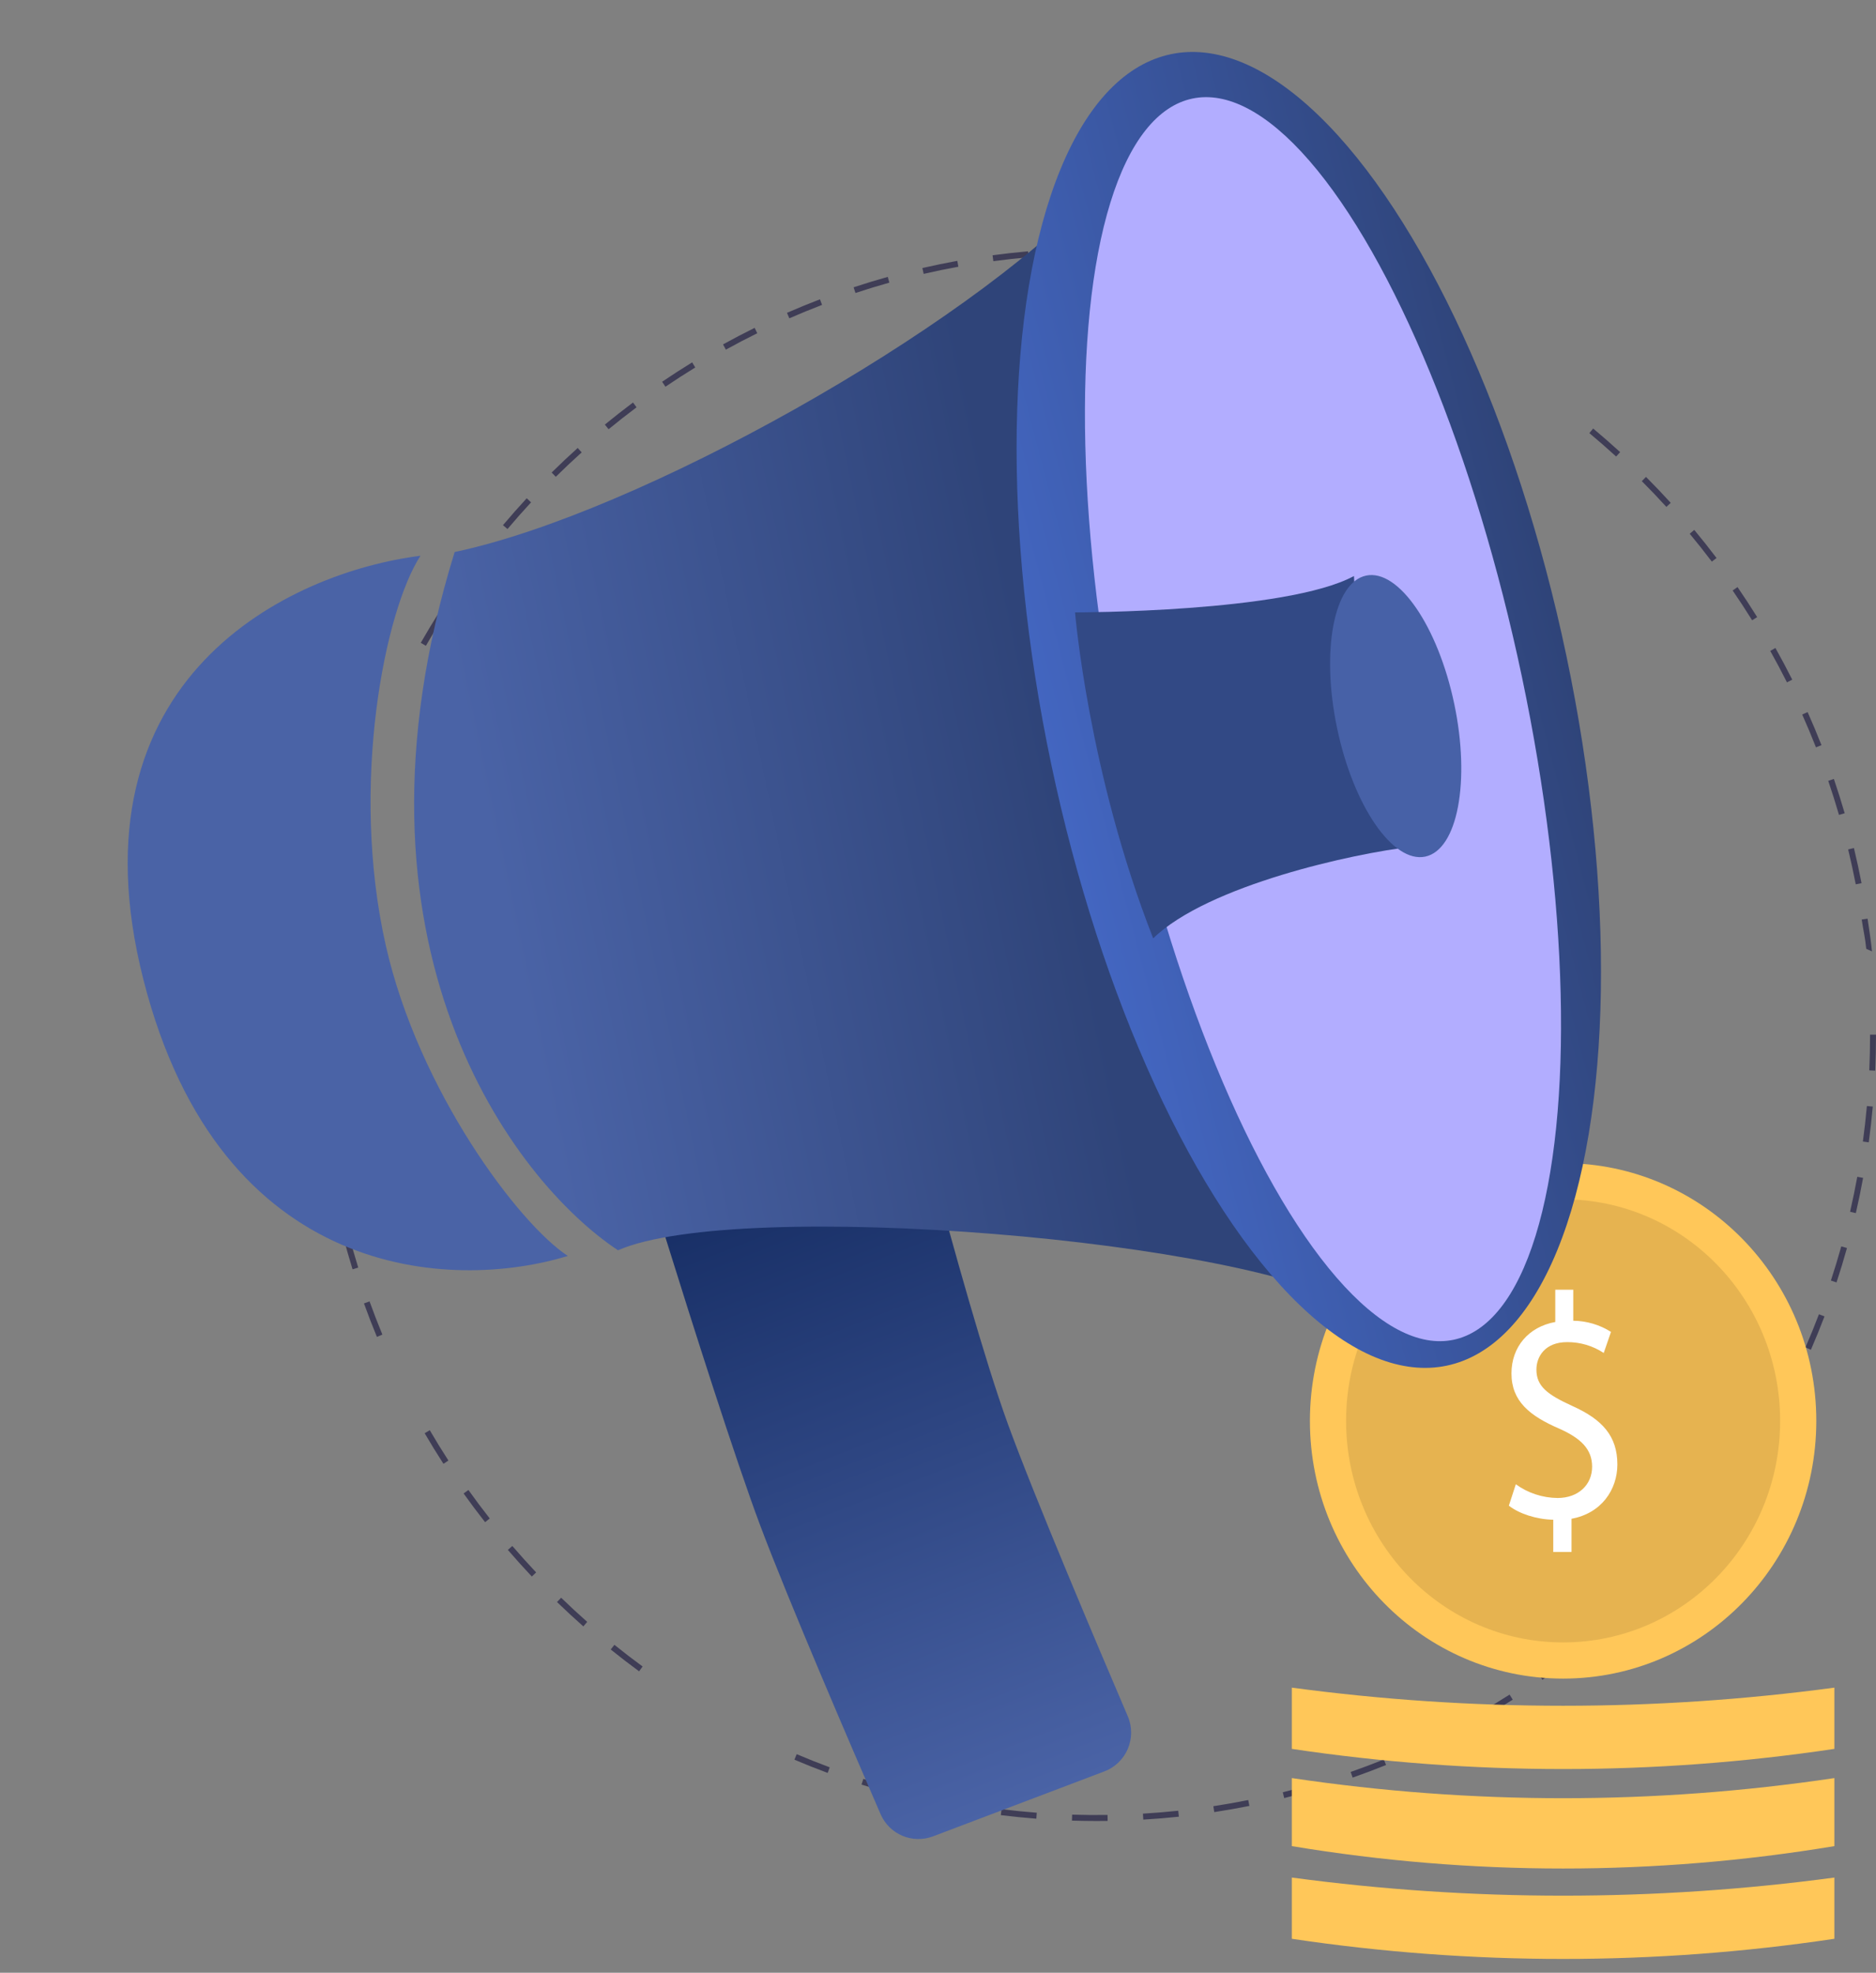 <svg width="136" height="143" viewBox="0 0 136 143" fill="none" xmlns="http://www.w3.org/2000/svg">
<rect x="0" y="0" width="136" height="143" fill="#808080" stroke="none"/>
<path d="M79.5 132C78.904 132 78.302 131.99 77.711 131.972L77.724 131.539C78.573 131.565 79.439 131.573 80.292 131.561L80.297 131.994C80.032 131.998 79.766 132 79.5 132ZM82.882 131.899L82.857 131.467C83.707 131.416 84.568 131.345 85.416 131.256L85.461 131.687C84.606 131.777 83.739 131.849 82.882 131.899ZM75.128 131.832C74.271 131.766 73.405 131.679 72.554 131.574L72.606 131.143C73.451 131.248 74.31 131.334 75.161 131.4L75.128 131.832ZM88.026 131.355L87.962 130.927C88.806 130.798 89.657 130.648 90.49 130.481L90.574 130.906C89.734 131.074 88.877 131.225 88.026 131.355ZM69.995 131.197C69.148 131.052 68.293 130.886 67.455 130.702L67.546 130.278C68.378 130.461 69.226 130.626 70.066 130.769L69.995 131.197ZM93.099 130.338L92.996 129.917C93.825 129.711 94.658 129.482 95.473 129.238L95.595 129.654C94.774 129.9 93.934 130.13 93.099 130.338ZM64.94 130.09C64.11 129.867 63.274 129.622 62.456 129.361L62.586 128.948C63.397 129.206 64.227 129.45 65.05 129.671L64.94 130.09ZM98.058 128.854L97.917 128.445C98.721 128.163 99.53 127.858 100.322 127.538L100.481 127.941C99.684 128.262 98.868 128.57 98.058 128.854ZM60.002 128.515C59.195 128.215 58.384 127.893 57.59 127.555L57.757 127.156C58.544 127.491 59.35 127.811 60.15 128.108L60.002 128.515ZM102.855 126.918L102.677 126.523C103.449 126.169 104.226 125.791 104.984 125.4L105.18 125.786C104.415 126.18 103.633 126.561 102.855 126.918ZM107.452 124.547L107.239 124.171C107.98 123.744 108.719 123.296 109.437 122.838L109.666 123.204C108.943 123.666 108.198 124.117 107.452 124.547ZM111.818 121.76L111.572 121.405C112.269 120.914 112.965 120.399 113.641 119.875L113.903 120.219C113.222 120.746 112.521 121.265 111.818 121.76ZM46.332 121.15C45.639 120.642 44.946 120.109 44.273 119.567L44.541 119.229C45.209 119.767 45.897 120.295 46.585 120.799L46.332 121.15ZM115.916 118.583L115.639 118.251C116.289 117.698 116.936 117.121 117.562 116.537L117.854 116.855C117.223 117.444 116.571 118.025 115.916 118.583ZM42.288 117.892C41.642 117.322 41.001 116.728 40.381 116.128L40.679 115.815C41.294 116.411 41.93 117 42.571 117.566L42.288 117.892ZM119.713 115.04L119.407 114.735C120.006 114.123 120.599 113.489 121.169 112.851L121.488 113.141C120.914 113.784 120.317 114.422 119.713 115.04ZM38.556 114.279C37.964 113.65 37.378 113 36.817 112.348L37.141 112.064C37.699 112.711 38.279 113.356 38.867 113.98L38.556 114.279ZM123.176 111.162L122.844 110.887C123.385 110.222 123.918 109.536 124.429 108.848L124.773 109.107C124.259 109.801 123.721 110.493 123.176 111.162ZM35.167 110.339C34.634 109.661 34.111 108.961 33.609 108.258L33.958 108.005C34.455 108.702 34.975 109.397 35.504 110.07L35.167 110.339ZM126.275 106.981L125.92 106.737C126.399 106.025 126.869 105.293 127.315 104.56L127.681 104.786C127.231 105.525 126.758 106.264 126.275 106.981ZM32.148 106.107C31.68 105.383 31.222 104.638 30.786 103.892L31.156 103.672C31.588 104.412 32.043 105.152 32.508 105.87L32.148 106.107ZM128.986 102.529L128.61 102.319C129.022 101.566 129.423 100.793 129.801 100.021L130.186 100.213C129.805 100.991 129.401 101.77 128.986 102.529ZM131.28 97.843L130.886 97.669C131.229 96.88 131.558 96.072 131.864 95.268L132.265 95.423C131.956 96.234 131.625 97.048 131.28 97.843ZM27.324 96.908C26.994 96.11 26.679 95.294 26.386 94.482L26.79 94.334C27.081 95.14 27.394 95.95 27.72 96.741L27.324 96.908ZM133.138 92.96L132.73 92.823C132.998 92.008 133.251 91.175 133.482 90.347L133.896 90.464C133.663 91.299 133.408 92.139 133.138 92.96ZM25.559 92.01C25.303 91.184 25.063 90.34 24.845 89.501L25.26 89.391C25.477 90.224 25.715 91.061 25.969 91.881L25.559 92.01ZM134.538 87.936L134.12 87.838C134.312 87.003 134.488 86.15 134.643 85.303L135.065 85.381C134.909 86.235 134.732 87.094 134.538 87.936ZM24.247 86.963C24.067 86.116 23.905 85.253 23.765 84.398L24.188 84.327C24.328 85.176 24.489 86.032 24.667 86.872L24.247 86.963ZM135.475 82.805L135.049 82.746C135.164 81.897 135.262 81.031 135.339 80.173L135.767 80.212C135.689 81.077 135.591 81.949 135.475 82.805ZM23.4 81.815C23.298 80.957 23.215 80.083 23.152 79.218L23.581 79.186C23.643 80.045 23.726 80.912 23.826 81.764L23.4 81.815ZM135.942 77.609L135.513 77.589C135.551 76.73 135.57 75.859 135.57 75H136C136 75.866 135.98 76.743 135.942 77.609ZM23.022 76.611C23.008 76.08 23 75.538 23 75C23 74.666 23.003 74.334 23.009 74.001L23.438 74.009C23.433 74.339 23.43 74.669 23.43 75C23.43 75.534 23.437 76.072 23.452 76.599L23.022 76.611ZM23.54 71.421L23.111 71.394C23.165 70.528 23.239 69.653 23.331 68.794L23.758 68.841C23.667 69.693 23.593 70.561 23.54 71.421ZM135.293 68.777C135.207 67.922 135.089 67.505 134.964 66.655L135.389 66.591C135.515 67.449 135.623 68.103 135.709 68.964L135.293 68.777ZM24.093 66.273L23.668 66.207C23.8 65.349 23.953 64.485 24.123 63.638L24.544 63.724C24.375 64.565 24.223 65.422 24.093 66.273ZM134.531 64.102C134.367 63.257 134.182 62.406 133.981 61.573L134.399 61.47C134.601 62.31 134.787 63.167 134.952 64.019L134.531 64.102ZM25.11 61.198L24.694 61.093C24.902 60.253 25.134 59.407 25.381 58.577L25.792 58.701C25.547 59.525 25.318 60.365 25.11 61.198ZM133.317 59.071C133.077 58.246 132.815 57.416 132.538 56.603L132.945 56.462C133.224 57.281 133.488 58.118 133.729 58.949L133.317 59.071ZM131.648 54.174C131.335 53.376 130.999 52.576 130.65 51.794L131.042 51.617C131.394 52.404 131.732 53.211 132.047 54.014L131.648 54.174ZM129.545 49.463C129.161 48.698 128.753 47.931 128.334 47.184L128.708 46.97C129.131 47.723 129.541 48.496 129.928 49.267L129.545 49.463ZM30.876 46.812L30.504 46.596C30.932 45.845 31.384 45.094 31.847 44.362L32.209 44.596C31.75 45.321 31.301 46.067 30.876 46.812ZM127.021 44.962C126.567 44.233 126.092 43.507 125.608 42.803L125.961 42.556C126.448 43.265 126.927 43.997 127.385 44.732L127.021 44.962ZM33.642 42.443L33.291 42.194C33.786 41.485 34.304 40.778 34.83 40.094L35.169 40.36C34.647 41.039 34.133 41.74 33.642 42.443ZM124.098 40.711C123.581 40.027 123.041 39.347 122.495 38.69L122.825 38.411C123.375 39.074 123.918 39.759 124.44 40.448L124.098 40.711ZM36.79 38.349L36.463 38.068C37.018 37.409 37.598 36.754 38.184 36.119L38.498 36.415C37.916 37.045 37.341 37.695 36.79 38.349ZM120.803 36.743C120.226 36.11 119.627 35.481 119.023 34.877L119.326 34.569C119.934 35.179 120.538 35.812 121.119 36.45L120.803 36.743ZM40.292 34.562L39.992 34.252C40.606 33.646 41.242 33.047 41.882 32.471L42.168 32.794C41.533 33.365 40.902 33.96 40.292 34.562ZM117.162 33.093C116.529 32.514 115.876 31.943 115.221 31.396L115.495 31.062C116.155 31.613 116.813 32.189 117.451 32.772L117.162 33.093ZM44.12 31.114L43.849 30.778C44.514 30.232 45.2 29.693 45.89 29.177L46.146 29.525C45.461 30.038 44.78 30.572 44.12 31.114ZM48.241 28.032L48.001 27.673C48.712 27.19 49.445 26.717 50.178 26.267L50.401 26.638C49.674 27.084 48.947 27.553 48.241 28.032ZM52.621 25.345L52.415 24.964C53.167 24.549 53.939 24.146 54.708 23.766L54.897 24.156C54.133 24.532 53.368 24.932 52.621 25.345ZM104.474 24.34C103.71 23.956 102.927 23.585 102.147 23.237L102.32 22.841C103.106 23.191 103.896 23.565 104.666 23.952L104.474 24.34ZM57.223 23.074L57.052 22.676C57.839 22.332 58.643 22.003 59.443 21.696L59.595 22.101C58.801 22.405 58.003 22.733 57.223 23.074ZM99.77 22.243C98.975 21.931 98.16 21.635 97.35 21.36L97.487 20.949C98.303 21.226 99.124 21.525 99.925 21.839L99.77 22.243ZM62.016 21.238L61.882 20.826C62.698 20.556 63.531 20.302 64.358 20.07L64.473 20.488C63.653 20.718 62.826 20.97 62.016 21.238ZM94.898 20.593C94.079 20.358 93.243 20.138 92.414 19.941L92.513 19.519C93.348 19.718 94.19 19.939 95.016 20.176L94.898 20.593ZM66.961 19.853L66.866 19.43C67.703 19.238 68.555 19.062 69.4 18.908L69.476 19.335C68.638 19.487 67.792 19.662 66.961 19.853ZM89.902 19.405C89.066 19.247 88.214 19.106 87.369 18.986L87.429 18.557C88.28 18.677 89.139 18.82 89.982 18.979L89.902 19.405ZM72.013 18.933L71.956 18.504C72.806 18.389 73.671 18.293 74.526 18.218L74.564 18.65C73.715 18.724 72.857 18.82 72.013 18.933ZM84.82 18.685C83.973 18.604 83.112 18.542 82.259 18.501L82.28 18.068C83.139 18.11 84.007 18.172 84.86 18.253L84.82 18.685ZM77.126 18.483L77.108 18.05C77.897 18.017 78.702 18 79.5 18L79.695 18L79.693 18.434L79.5 18.433C78.708 18.434 77.909 18.451 77.126 18.483Z" fill="#3F3D56"/>
<path d="M113.317 121.677C123.454 121.677 131.672 113.313 131.672 102.995C131.672 92.676 123.454 84.312 113.317 84.312C103.18 84.312 94.962 92.676 94.962 102.995C94.962 113.313 103.18 121.677 113.317 121.677Z" fill="#FFC759"/>
<path opacity="0.1" d="M113.317 119.055C122.006 119.055 129.05 111.865 129.05 102.995C129.05 94.124 122.006 86.934 113.317 86.934C104.628 86.934 97.584 94.124 97.584 102.995C97.584 111.865 104.628 119.055 113.317 119.055Z" fill="black"/>
<path d="M112.602 112.5V110.161C111.382 110.138 110.12 109.721 109.384 109.142L109.889 107.591C110.763 108.226 111.824 108.575 112.917 108.586C114.411 108.586 115.42 107.637 115.42 106.317C115.42 105.044 114.6 104.256 113.044 103.562C110.898 102.636 109.573 101.57 109.573 99.556C109.573 97.634 110.814 96.175 112.749 95.828V93.489H114.053V95.735C115.026 95.748 115.974 96.029 116.788 96.546L116.262 98.074C115.481 97.556 114.557 97.282 113.611 97.287C111.992 97.287 111.382 98.352 111.382 99.278C111.382 100.482 112.16 101.084 113.99 101.918C116.156 102.89 117.25 104.094 117.25 106.155C117.25 107.984 116.093 109.698 113.927 110.091V112.5H112.602Z" fill="white"/>
<path d="M132.983 140.538C119.945 142.486 106.69 142.486 93.651 140.538V136.099C106.703 137.85 119.931 137.85 132.983 136.099V140.538Z" fill="#FFC759"/>
<path d="M132.983 133.821C119.945 135.985 106.69 135.985 93.651 133.821V128.888C106.703 130.834 119.931 130.834 132.983 128.888V133.821Z" fill="#FFC759"/>
<path d="M132.983 126.772C119.945 128.72 106.69 128.72 93.651 126.772V122.333C106.703 124.084 119.931 124.084 132.983 122.333V126.772Z" fill="#FFC759"/>
<path d="M48.24 89.697C47.366 86.893 49.102 83.959 51.976 83.354L61.74 81.299C64.359 80.748 66.949 82.356 67.642 84.941C69.046 90.178 71.377 98.584 73.071 103.235C74.994 108.514 79.552 119.257 81.758 124.408C82.432 125.981 81.66 127.797 80.06 128.404L67.645 133.111C66.151 133.678 64.477 132.975 63.84 131.51C61.724 126.637 57.213 116.158 55.141 110.656C53.309 105.789 50.152 95.83 48.24 89.697Z" fill="url(#paint0_linear_171_581)"/>
<path d="M79.29 13.969C69.928 23.912 46.266 37.214 32.959 40.014C24.167 68.418 37.191 85.592 44.802 90.629C53.491 86.826 90.688 89.823 98.72 94.972C89.134 85.539 75.029 26.735 79.29 13.969Z" fill="url(#paint1_linear_171_581)"/>
<ellipse cx="94.881" cy="51.461" rx="19.082" ry="48.573" transform="rotate(-11.885 94.881 51.461)" fill="url(#paint2_linear_171_581)"/>
<ellipse cx="95.909" cy="52.131" rx="14.745" ry="45.971" transform="rotate(-11.885 95.909 52.131)" fill="#B2ADFF"/>
<path d="M10.397 71.014C15.983 92.966 32.839 93.594 41.164 91.039C37.624 88.738 30.338 79.042 27.965 68.521C25.334 56.852 27.918 44.205 30.483 40.287C21.063 41.466 4.81 49.063 10.397 71.014Z" fill="#4A63A6"/>
<path d="M98.156 41.754C93.257 44.404 77.935 44.391 77.935 44.391C77.935 44.391 78.9 56.058 83.6 68.017C87.583 64.158 98.189 61.847 102.288 61.387C98.294 58.361 98.406 46.737 98.156 41.754Z" fill="#324985"/>
<ellipse cx="101.18" cy="51.908" rx="4.337" ry="10.408" transform="rotate(-11.885 101.18 51.908)" fill="url(#paint3_linear_171_581)"/>
<defs>
<linearGradient id="paint0_linear_171_581" x1="55.22" y1="81.121" x2="74.559" y2="130.589" gradientUnits="userSpaceOnUse">
<stop stop-color="#132A60"/>
<stop offset="1" stop-color="#4A63A6"/>
</linearGradient>
<linearGradient id="paint1_linear_171_581" x1="36.566" y1="65.808" x2="76.486" y2="57.407" gradientUnits="userSpaceOnUse">
<stop stop-color="#4A63A6"/>
<stop offset="1" stop-color="#2F4479"/>
</linearGradient>
<linearGradient id="paint2_linear_171_581" x1="75.799" y1="54.85" x2="113.954" y2="52.962" gradientUnits="userSpaceOnUse">
<stop stop-color="#4366C1"/>
<stop offset="1" stop-color="#2F4479"/>
</linearGradient>
<linearGradient id="paint3_linear_171_581" x1="105.519" y1="52.456" x2="96.846" y2="52.456" gradientUnits="userSpaceOnUse">
<stop stop-color="#4761A7"/>
<stop offset="0.479" stop-color="#4761A7"/>
</linearGradient>
</defs>
</svg>
